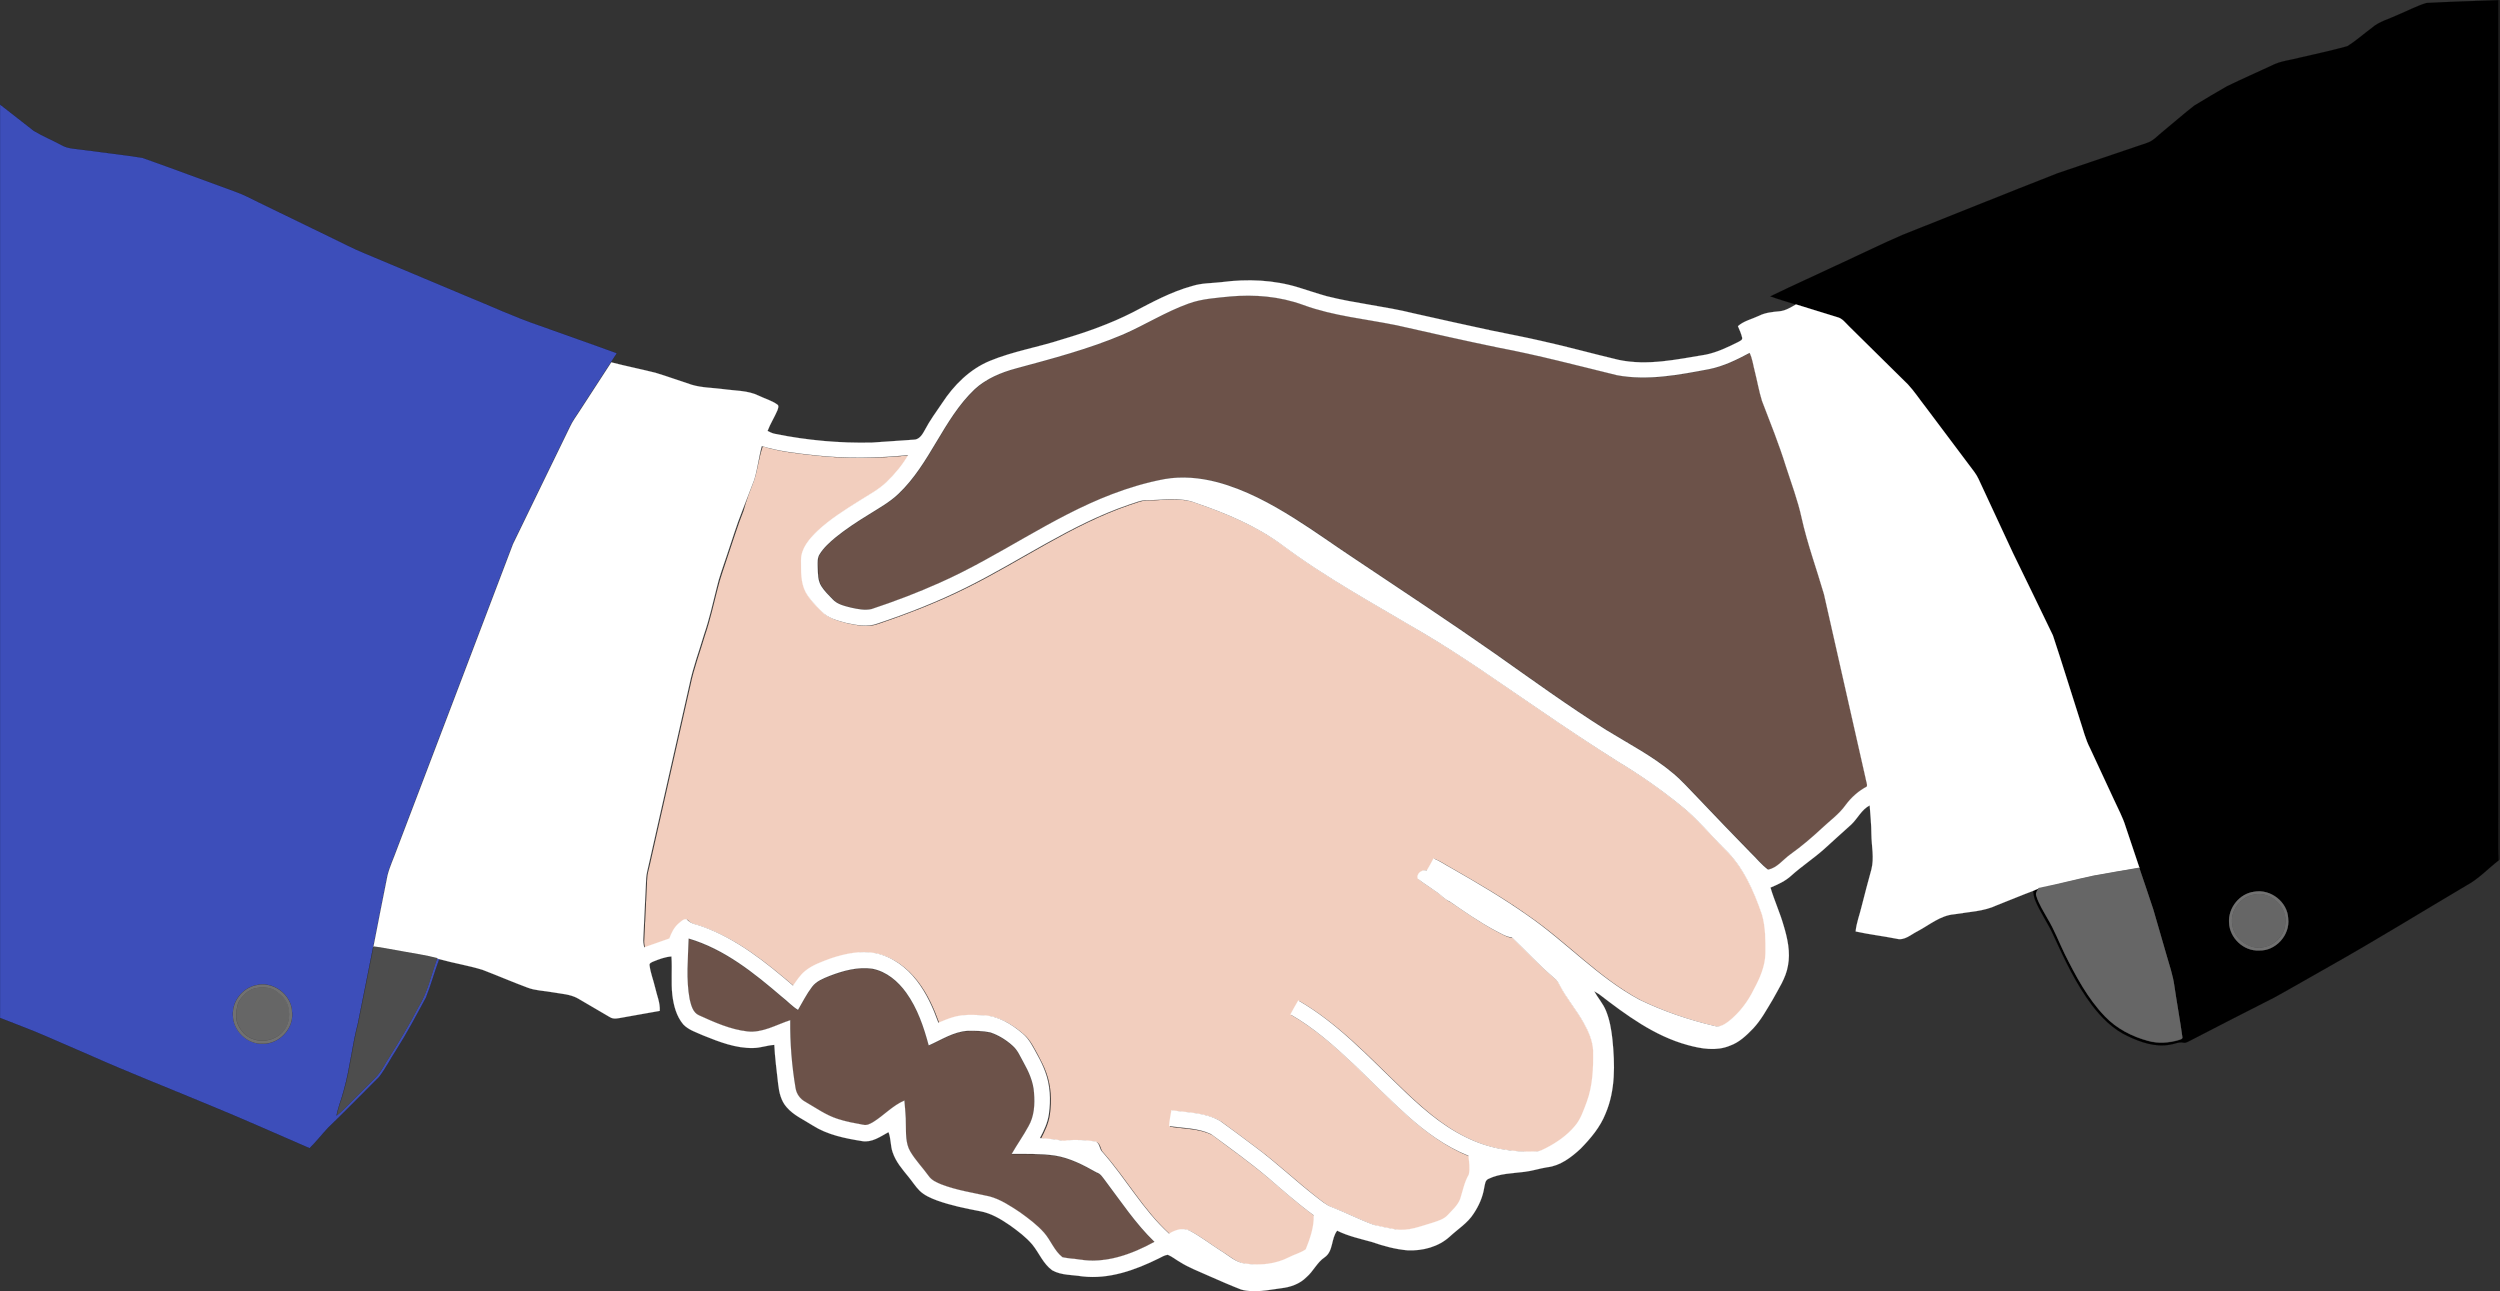<?xml version="1.0" encoding="utf-8"?>
<!-- Generator: Adobe Illustrator 24.0.1, SVG Export Plug-In . SVG Version: 6.00 Build 0)  -->
<svg version="1.1" id="Capa_1" xmlns="http://www.w3.org/2000/svg" xmlns:xlink="http://www.w3.org/1999/xlink" x="0px" y="0px"
	 viewBox="0 0 1920.1 991.6" style="enable-background:new 0 0 1920.1 991.6;" xml:space="preserve">
<rect x="0" y="0" width="1920.1" height="991.6" fill="#333333" stroke="none"/>
<style type="text/css">
	.st0{stroke:#000000;stroke-width:9.380000e-02;}
	.st1{fill:#3D4EBA;stroke:#000000;stroke-width:9.380000e-02;}
	.st2{fill:#6C5249;stroke:#000000;stroke-width:9.380000e-02;}
	.st3{fill:#F2CEBE;stroke:#000000;stroke-width:9.380000e-02;}
	.st4{fill:#1A1A1A;stroke:#1A1A1A;stroke-width:9.380000e-02;}
	.st5{fill:#FFFFFF;stroke:#FFFFFF;stroke-width:9.380000e-02;}
	.st6{fill:#666666;stroke:#666666;stroke-width:9.380000e-02;}
	.st7{fill:#717171;stroke:#717171;stroke-width:9.380000e-02;}
	.st8{fill:#4D4D4D;stroke:#4D4D4D;stroke-width:9.380000e-02;}
</style>
<g>
	<path class="st0" d="M1863.5,2.3c18.5-1,37-1.5,55.5-2.2c0,209.1,0,418.3,0,627.4c0.1,11.1-0.2,22.1,0.2,33.2
		c-8.3,6.4-15.5,14.3-24.8,19.3c-35,20.7-69.6,42.1-105,62c-14.3,8-28.4,16.3-42.8,24.2c-21.4,10.9-42.9,21.8-64.2,32.9
		c-1.8,0.8-3.5,2.2-5.5,1.7c-3.5-0.8-6.7,1.1-10.1,1.5c-11.4,2.2-22.7-1.8-32.8-6.6c-11.1-5.2-20-14.1-27.3-23.7
		c-12.3-16.3-21-35-29.5-53.5c-4.2-9.5-10.5-18-14.3-27.6c-0.8-2.2-1.1-4.5-1.3-6.8c1.4-0.6,2.8-1.3,4.3-1.8c-1,1.9-2.8,3.8-1.8,6.1
		c1.9,6.3,5.5,11.8,8.7,17.5c5.2,8.6,8.7,18,13.1,27c8.5,17,17.6,34.2,30.9,48c9,9.4,20.9,15.5,33.3,18.8c7.6,2.1,15.8,1.5,23.3-0.7
		c1.1-0.5,3.3-0.7,2.8-2.4c-1.8-13-4.2-25.9-6.1-38.9c-1.1-8.5-4-16.5-6.3-24.7c-3.3-11.4-6.5-22.8-9.9-34.2
		c-3.5-10.7-7.2-21.4-10.8-32.1c-3.5-10.5-7.1-21.1-10.6-31.6c-2.2-7.2-5.9-13.9-9-20.8c-6.1-13.2-12.3-26.4-18.4-39.6
		c-3.4-6.7-5.2-14.1-7.6-21.2c-7-21.8-13.7-43.7-20.9-65.4c-10.1-21.2-20.5-42.2-30.7-63.3c-8-17-15.9-34.1-23.8-51.2
		c-1.8-3.8-3.3-7.8-5.9-11.1c-12.4-16.6-24.9-33.1-37.3-49.7c-4.6-5.8-8.5-12-13.6-17.4c-15.1-14.9-30.2-29.8-45.3-44.7
		c-2.8-2.6-5.1-6.1-9-7c-10.6-3.2-21.1-6.6-31.7-9.8c-6.5-2.1-13.1-3.9-19.6-6.3c18.5-9,37.4-17.4,56-26.2
		c15.1-6.9,30-14.3,45.3-20.9c39.8-15.8,79.6-31.9,119.5-47.5c22.8-7.8,45.6-15.5,68.4-23.2c5.2-1.6,8.7-6.1,12.9-9.3
		c7.9-6.4,15.5-13.2,23.5-19.4c8.3-5.1,16.7-10,25.2-14.9c11.3-5.5,22.8-10.5,34.1-15.8c6.8-3.6,14.7-4.2,22.1-6.2
		c12.1-2.8,24.2-5.4,36.1-8.7c6.7-4.1,12.5-9.4,18.9-14.1c5.7-5,13.3-6.8,20-10C1849.1,8.3,1856.1,4.6,1863.5,2.3 M1731.4,684.9
		c-11.3,1.4-20.1,12.4-19.3,23.7c0.4,11.8,11.1,22,23,21.4c12.8,0.5,23.9-11.9,22.4-24.5C1757,692.7,1743.9,682.6,1731.4,684.9
		L1731.4,684.9z"/>
	<path class="st1" d="M0,80.2c8.6,6.8,17.3,13.6,26,20.3c6.8,4.1,14.2,7.1,21.2,10.9c5.1,3,11.1,2.8,16.7,3.7
		c15.2,2.1,30.4,3.7,45.5,6.1c23.8,8.4,47.4,17.3,71.1,25.9c6.4,2.2,12.4,5.5,18.4,8.4c18.2,8.8,36.4,17.7,54.6,26.5
		c9.1,4.3,17.9,9.1,27.2,12.8c25.8,10.8,51.6,21.7,77.4,32.5c18.7,7.6,37.1,16.2,56.2,22.7c19.8,7.2,39.8,14,59.5,21.3
		c-1.5,2.2-2.9,4.5-4.4,6.7c-8.2,12.5-16.4,25.1-24.5,37.7c-2.5,3.9-5.2,7.6-7.2,11.8c-14.5,30.1-29.3,60-43.8,90.1
		c-29.8,78.2-59.4,156.6-89.3,234.8c-2.3,6.6-5.4,12.9-7.1,19.7c-3.6,18.3-7.3,36.6-10.8,54.8c-4,19.9-7.8,39.8-11.9,59.6
		c-4.4,16.6-5.9,33.8-10.6,50.4c-1.6,6.7-4.4,13-5.7,19.8c4-3.1,7.4-6.9,11-10.4c6.2-6.1,12.4-12.3,18.5-18.5
		c4.8-4.8,7.6-11.1,11.3-16.7c7.7-12.2,15.1-24.6,21.7-37.4c7.3-11.5,9.9-25.1,14.6-37.7c0.5,0.1,1.4,0.4,1.9,0.5
		c-3.7,9.8-6.4,19.9-10.3,29.7c-7.3,13.5-14.5,27.2-22.8,40.2c-4.5,6.9-8.2,14.3-13.2,20.8c-13,13-25.9,26.2-39.1,38.9
		c-4.9,5.2-9.2,10.8-14.3,15.8c-27.3-11.8-54.5-24-82.1-35.2c-28.5-11.9-57.2-23.1-85.3-35.6c-11.6-5-23.2-10.1-34.8-15.1
		C24,790.9,11.9,786.6,0,781.8L0,80.2 M196.3,756.8c-10.2,2.3-17.9,12.2-17.4,22.7c0,12,11.1,22.7,23.1,22.1
		c12.5,0.2,23.6-11.6,22.3-24.1C224,763.8,209.5,753.1,196.3,756.8L196.3,756.8z"/>
	<path class="st2" d="M912.7,233.2c10.3-3.8,21.4-4.4,32.3-5.5c19-1.7,38.4-0.1,56.3,6.5c23.1,8.5,47.7,10.6,71.7,15.6
		c26.1,5.9,52.1,11.8,78.3,17.2c30.7,5.8,60.8,13.8,91.1,21.2c23.5,4.4,47.5-0.2,70.6-4.7c11.1-2.2,21.2-7.2,31.1-12.5
		c2.2,4.5,2.7,9.5,4,14.3c1.9,7.5,3.2,15.2,5.5,22.6c6.4,16.7,13.1,33.3,18.4,50.4c4.2,13,9.1,25.8,12,39.3
		c4.4,20,11.5,39.2,17.2,58.8c10.7,47.3,21.4,94.6,32.1,141.9c0.2,1.9,1.4,3.9,0.8,5.8c-6.4,3.4-11.9,8.3-16.2,14.1
		c-5.2,7.1-12.4,12.2-18.7,18.3c-7.6,7.1-15.7,13.8-24.1,19.9c-5.5,4-9.9,10.3-16.9,11.5c-5-3.8-8.9-8.8-13.4-13
		c-13.7-14-27.2-28.1-40.7-42.3c-6.1-6.2-11.8-12.8-18.5-18.4c-15.7-13.3-34.1-22.7-51.6-33.5c-29.2-18.4-57.2-38.7-85.4-58.6
		c-35.2-24.7-71.1-48.3-106.8-72.2c-15.9-10.4-31.2-21.7-47.3-31.7c-18.5-11.5-37.9-22.1-59.1-27.8c-13.3-3.5-27.3-4.8-40.8-2.4
		c-13.8,2.6-27.3,6.6-40.3,11.6c-46.4,17.7-86.8,47.8-132,67.9c-17.1,7.8-34.8,14.4-52.6,20.3c-5.2,1.2-10.7,0-15.8-1.1
		c-5.1-1.3-10.7-2.5-14.3-6.6c-3-3.1-6.1-6.1-8.4-9.7c-2.9-4.4-2.7-9.9-2.9-15c0-3.2-0.5-6.8,1.4-9.6c3-5.1,7.5-9.1,12.1-12.9
		c8-6.5,16.7-12.1,25.5-17.6c7.9-5,16.2-9.5,23-16c24.3-23.1,34.2-57.3,58.6-80.4c8.9-8.2,20.4-12.9,31.9-16
		c27.7-7.5,55.5-14.9,82-26C879.5,249.6,895.2,239.5,912.7,233.2L912.7,233.2z"/>
	<path class="st3" d="M579.2,368.7c2.8-8.5,3.6-17.5,6.6-25.9c13.1,4.1,26.8,5.5,40.4,7c23.9,2.7,48,2.3,72-0.1
		c-4.6,7.7-10.3,14.8-16.8,20.9c-6,5.7-13.3,9.5-20.2,13.9c-11.3,7.1-22.7,14.3-32.6,23.4c-6.2,6-12.8,13.3-12.7,22.5
		c0.1,8.3-0.3,17.1,3.6,24.7c3.1,5.6,7.7,10.2,12.2,14.7c5.1,5.2,12.4,7.1,19.3,8.9c7.7,1.6,16,3.3,23.6,0.4
		c23.3-7.9,46.3-16.8,68.3-27.8c41.7-20.7,80.2-48.2,124.5-63.4c4.8-1.4,9.6-3.8,14.7-3.6c12.3,0,25.3-2.6,37.1,2.2
		c23.4,8,46.5,17.7,66.5,32.5c34.4,25.7,72.3,46,109.1,68c30.9,18.2,60,39.2,89.7,59.3c19.7,13.4,39.5,26.7,59.6,39.3
		c16.4,9.9,32.2,20.9,47.1,33.1c12.7,9.9,22.8,22.5,34.2,33.8c14.1,13.7,22.3,32.1,28.6,50.4c2.7,9.6,2.7,19.7,2.6,29.6
		c-0.2,9.8-4.3,19-8.8,27.5c-4.6,9.4-11.2,18.1-19.4,24.7c-3.1,2.3-6.8,5-10.8,3.6c-19.9-4.7-39.4-11.3-57.8-20.2
		c-31.9-17.1-56.4-44.5-86-64.8c-18.6-13.2-38.3-24.7-58-36c-4.7-2.5-9.1-5.7-14.1-7.7c-1.6,3.2-3.4,6.2-5.2,9.3
		c-3.7-1.2-8.6,2.6-6.8,6.4c4.3,3.5,9.1,6.3,13.6,9.6c3.9,2.4,6.8,6.2,11,8c11.4,7.8,22.7,15.7,34.8,22.2c4.1,2.1,8.1,4.7,12.8,5.3
		c10.9,10.4,21.1,21.5,32.6,31.3c1.9,1.5,3.2,3.5,4.3,5.7c5.2,10.1,12.8,18.8,18.3,28.7c3.7,6.6,6.9,13.8,7.2,21.5
		c0.2,13.2-0.3,26.6-4.9,39.1c-2.5,6.4-4.7,13.2-9.2,18.6c-6,7.2-13.9,12.6-22.2,16.9c-2.1,1-4.1,2.2-6.4,2.5
		c-18.9,1.1-38.1-2.5-55.1-10.9c-19.4-9.4-35.6-24.2-51-39c-24.5-23.5-48-48.8-77.7-66c-2.1,3.5-4.2,7-6,10.7
		c17.8,10.2,33.3,23.9,48.2,37.9c14,13.3,27.5,27.2,41.9,40.1c13.9,12.4,29.2,23.6,46.6,30.6c0.6,4.8,1.5,9.8,0.3,14.5
		c-3.4,5.8-4.6,12.4-6.6,18.7c-1.9,5-6.1,8.6-9.6,12.4c-2.9,3.2-7.3,4.4-11.3,5.8c-9.3,2.7-18.8,6.8-28.8,5.2
		c-5.5-1-11.1-2-16.5-3.4c-10.9-4-21.3-9.4-32.2-13.6c-4.7-1.6-8.3-5-12.2-7.9c-15.9-12.4-30.5-26.3-46.7-38.3
		c-9-6.7-17.9-13.5-27-20c-11.3-6.6-24.9-6.4-37.5-8.3c-0.7,4-1.5,8-1.8,12.1c10.8,1.7,22.2,1.4,32.2,6.2
		c14.7,10.9,29.6,21.6,43.7,33.4c11.6,9.9,23,20,35.2,29c0.2,9-2.8,17.8-6.1,26.1c-3.9,2.8-8.7,3.9-12.9,6.1
		c-10.2,5.4-22.2,6.6-33.5,4.9c-7.4-0.9-12.8-6.3-18.9-9.9c-8-5-15.4-10.9-23.7-15.3c-5.3-2.8-11.3-0.7-16,2.2
		c-20.2-18.3-33.4-42.6-51.4-62.9c-2.3-2.3-1.7-6.4-5-7.9c-7.3-1-14.8-1.7-22.2-0.8c-2.5,0.6-4.9-0.2-7.4-0.5
		c-4.4-0.8-8.8-1-13.2-1.3c3.1-5.9,6-12,6.9-18.6c1.5-10.7,1-21.9-2.8-32.2c-1.6-4.5-3.8-8.7-6-12.9c-3.3-5.9-6.1-12.2-11.4-16.6
		c-8.5-7.3-18.9-13.7-30.5-14c-7.5-0.4-15.1-0.8-22.4,1.3c-4.1,1.1-8,2.8-11.8,4.4c-4.1-11.4-9.1-22.7-16.6-32.3
		c-7.8-10.2-18.8-18.5-31.6-21.1c-11.5-2.2-23.3,0.3-34.2,3.9c-7,2.6-14.3,4.9-20,9.8c-3.8,3.1-6.4,7.3-9.2,11.2
		c-21-18-43.1-35.8-69.4-45.3c-4.2-1.8-9.3-1.9-12.3-5.7c-2.7-0.4-4.7,2-6.5,3.5c-3.3,3-5.3,7.1-6.8,11.3
		c-6.4,2.3-12.8,4.7-19.3,6.8c-0.7-2.3-1-4.6-0.7-7c0.8-15.4,1.4-30.8,2.2-46.2c0.1-3.6,1.2-7,2-10.5c10.4-46,20.8-92,31.2-138
		c2.7-13.2,7.5-25.9,11.3-38.8c4-11.6,6.5-23.6,9.6-35.4c2-8.5,5.2-16.7,7.8-25c4-11.6,7.5-23.4,12.1-34.9
		C573.2,384.1,576.2,376.4,579.2,368.7L579.2,368.7z"/>
	<path class="st2" d="M529.7,767.6c-2.8-15.4-1.3-31.1-0.8-46.6c27.6,8.1,50.3,26.5,71.8,44.9c4.1,3.2,7.7,7.2,12.2,9.9
		c3.4-6,6.6-12.2,10.8-17.7c3.3-4.4,8.6-6.4,13.5-8.4c10.4-4,21.6-7.2,32.8-5.5c10.8,2.1,19.8,9.7,26.1,18.5
		c8.6,12,13.4,26.2,17.2,40.4c9.7-4.3,19-10.5,29.8-11.2c5.8-0.2,11.8-0.1,17.5,1.2c6.3,2.1,12,5.7,17,10.1c4,3.3,5.8,8.3,8.4,12.7
		c4.1,7.3,7.7,15.2,8.2,23.7c0.7,8.7,0.2,18-4.3,25.7c-4,7.2-8.8,14-12.8,21.1c11,0.1,22.1-0.3,33.1,1.3c11.6,1.8,22.1,7.3,32.1,13
		c3.2,0.9,4.7,3.9,6.6,6.3c12.2,16,23.3,33,37.8,47c-17.3,9.5-37.4,16.9-57.4,13.6c-4.4-0.7-9-0.8-13.3-1.8
		c-6.3-4.9-8.8-13-14.1-18.8c-5.4-6-11.8-10.9-18.4-15.6c-7.4-4.9-15-9.9-23.6-12.3c-12.4-2.8-25-4.6-36.9-9.2
		c-3.6-1.5-7.4-3.1-9.7-6.4c-4.6-6.4-10.2-12-14.2-18.9c-3.7-6.3-3.1-13.9-3.4-21c0-6.1-0.8-12.1-1.1-18.1
		c-9.1,3.8-15.8,11.5-24.1,16.6c-2.2,1.2-4.7,2.7-7.4,2c-6.6-1.2-13.3-2.4-19.7-4.5c-9.1-2.9-16.8-8.5-25-13.2
		c-4-2.1-6.8-6-7.4-10.5c-2.9-17.2-4.3-34.6-4.1-52.1c-10.7,3.5-21.2,10-32.9,8.6c-13.1-1.6-25.3-7-37.2-12.4
		C532.1,777.6,530.8,772.1,529.7,767.6L529.7,767.6z"/>
</g>
<path class="st4" d="M1919,0.1l1,0v659.9l-0.8,0.7c-0.5-11.1-0.1-22.1-0.2-33.2C1919.1,418.3,1919.1,209.2,1919,0.1L1919,0.1z"/>
<path class="st5" d="M938.2,216.7c19.8-2.6,40.3-1.8,59.5,4.2c7.1,2.2,14.1,4.6,21.3,6.6c22.1,5.6,44.8,7.7,66.9,13.2
	c19.9,4.5,39.9,8.9,59.8,13.2c12.7,2.6,25.4,5,38,7.9c19.9,4.4,39.6,9.9,59.5,14.6c22.3,4.7,44.8-0.4,66.9-4
	c8.8-1.8,17.1-5.8,25.1-9.8c1.2-0.8,3.1-1.3,2.9-3.1c-0.7-3.1-2-6-3.3-9c4.6-4.1,10.9-5.4,16.3-8c4.8-2.4,10.2-2.9,15.5-3.4
	c4.7-0.4,8.8-3,12.8-5.3c10.6,3.3,21.1,6.6,31.7,9.8c3.9,0.9,6.3,4.4,9,7c15.1,14.9,30.2,29.8,45.3,44.7c5,5.4,9,11.6,13.6,17.4
	c12.4,16.6,24.9,33.1,37.3,49.7c2.6,3.4,4.1,7.3,5.9,11.1c7.9,17,15.8,34.1,23.8,51.2c10.2,21.1,20.6,42.1,30.7,63.3
	c7.2,21.7,13.9,43.6,20.9,65.4c2.4,7.1,4.1,14.5,7.6,21.2c6.1,13.2,12.3,26.4,18.4,39.6c3.1,6.9,6.8,13.5,9,20.8
	c3.6,10.5,7.1,21.1,10.6,31.6c-11.7,1.9-23.3,4-35,6.1c-14.2,3-28.2,6.7-42.3,9.7c-1.5,0.5-2.9,1.2-4.3,1.8
	c-9.4,3.5-18.5,7.4-27.8,11c-10.3,4.9-21.8,5.1-32.9,7c-10.7,0.9-19,8.2-28.1,13c-5.1,2.5-10,7.4-16.1,5.8
	c-10.5-2.1-21.1-3.3-31.5-5.6c0.6-6.6,3.1-12.8,4.6-19.2c2.3-9.5,5-19,7.5-28.4c2.3-8.9,0.1-18.1,0-27.1c0-7.4-0.8-14.7-1.3-22.1
	c-6.3,3.2-9.2,10-14.2,14.7c-7,6.4-14.1,12.6-21,19c-8,7.1-17,13-24.9,20.1c-4.6,4.3-10.4,6.9-16.1,9.3c2.9,9.9,7.3,19.3,10.1,29.2
	c3,9.9,5.3,20.5,3.3,30.8c-1.6,9.6-7.3,17.8-11.8,26.2c-4.6,7.6-8.8,15.5-14.9,22c-5.1,5.3-10.7,10.7-17.8,13.2
	c-10.4,4.4-22.1,2.4-32.6-0.5c-25.6-7-47.2-23.1-67.9-39c-1.3-0.8-2.5-1.5-3.8-2.3c2.8,5.1,6.8,9.5,9,14.9c2.9,7.1,4.2,14.7,5,22.2
	c1.9,19,2.4,39-5.3,56.9c-4.1,10.4-11.4,19-19.1,26.9c-7.2,6.7-15.7,13.2-25.7,14.3c-5.8,0.9-11.4,2.8-17.3,3.5
	c-9.3,1.2-19.2,1.2-27.8,5.4c-2.7,1.1-2.7,4.4-3.3,6.9c-1.1,7.1-4.1,13.8-8.1,19.8c-4.6,7.3-12.2,11.9-18.4,17.7
	c-8.7,7.9-20.8,11-32.3,10.5c-9.4-0.8-18.5-3.3-27.4-6.4c-9-2.5-18.3-4.5-26.7-8.7c-4.8,6-2.8,15.8-9.7,20.5
	c-5.8,3.9-8.6,10.7-13.9,15.2c-5.1,5.2-12.3,7.7-19.4,8.5c-10.2,1.3-20.7,3.9-30.8,1c-8.5-3.3-16.9-7-25.3-10.7
	c-7.3-3.3-14.8-6.1-21.6-10.4c-3.2-1.8-6-4.2-9.4-5.6c-2.5,0.3-4.7,1.7-6.9,2.8c-18.2,9-38.3,16.2-58.8,13.8
	c-7.7-1.3-16.1-0.7-23.1-4.7c-6.9-5-10-13.3-15.2-19.7c-4.9-5.8-11.1-10.4-17.2-14.8c-7-4.8-14.6-9.4-23.2-10.9
	c-11.1-2.1-22.2-4.4-32.8-8.2c-4.8-1.8-9.7-3.9-13.4-7.5c-3.2-3.2-5.6-7.1-8.5-10.6c-4.7-5.8-9.8-11.6-12.2-18.9
	c-1.8-5-1.2-10.5-3.2-15.5c-6.2,3.4-12.7,8.2-20.3,6.9c-13.1-2.1-26.6-4.8-37.9-12c-6.8-4.4-14.6-7.7-20-14
	c-4.3-4.8-5.8-11.3-6.5-17.5c-1.1-10.1-2.5-20.2-3-30.4c-5.5,0.3-10.7,2.4-16.3,2.4c-13.3,0.3-26-4.7-38.2-9.6
	c-5.3-2.4-11.3-4.2-15.4-8.5c-5.3-6.3-7.4-14.5-8.4-22.5c-1.1-9.9,0-19.8-0.7-29.7c-4.9,0.3-9.5,2.1-14,3.9
	c-1.3,0.6-3.3,1.3-2.8,3.1c0.7,5.7,2.9,11.1,4.2,16.7c1.3,6,4,11.8,3.6,18.1c-9.4,1.8-18.8,3.2-28.1,5c-3.3,0.5-7.1,1.8-10.2-0.2
	c-8.2-4.8-16.4-9.6-24.6-14.4c-5.9-3.3-12.9-3.5-19.4-4.7c-6.4-1.2-13.1-1.2-19.3-3.6c-11.6-4.3-22.9-9.2-34.4-13.6
	c-10.9-3.4-22.2-5.1-33.1-8.2c-0.5-0.1-1.4-0.4-1.9-0.5c-8.9-2.4-18.1-3.6-27.1-5.3c-7.3-1.2-14.5-2.8-21.8-3.7
	c3.5-18.3,7.2-36.6,10.8-54.8c1.7-6.8,4.8-13.2,7.1-19.7c29.9-78.2,59.5-156.5,89.3-234.8c14.5-30.1,29.3-60.1,43.8-90.1
	c1.9-4.2,4.7-7.9,7.2-11.8c8.2-12.6,16.3-25.1,24.5-37.7c11.3,2.9,22.7,5.2,33.9,8c9.3,2.8,18.5,6.2,27.8,9.2
	c8,2.4,16.4,2.3,24.6,3.4c9,1.3,18.5,0.9,26.9,5c4.7,2.3,10,3.7,14.3,6.8c1.5,1,0.5,3,0.1,4.4c-2.3,5.4-5.5,10.3-7.6,15.9
	c1.9,1,3.9,1.9,6.1,2.3c24.4,4.9,49.4,7.2,74.3,6.6c10.7-0.6,21.3-1.6,31.9-2.2c4.3,0,6.7-4.1,8.5-7.4c3.8-7.3,8.7-13.9,13.3-20.7
	c9-13.8,21.2-26,36.6-32.4c17.9-7.4,37.1-10.5,55.5-16.5c18.6-5.5,37-12,54.3-20.8c14.7-7.7,29.5-15.8,45.6-20.2
	C923.1,217.3,930.7,217.6,938.2,216.7 M912.7,233.2c-17.5,6.3-33.2,16.3-50.2,23.7c-26.5,11.2-54.3,18.5-82,26
	c-11.5,3.1-23,7.8-31.9,16c-24.3,23.1-34.2,57.3-58.6,80.4c-6.8,6.5-15.1,11-23,16c-8.8,5.4-17.5,11.1-25.5,17.6
	c-4.5,3.8-9,7.8-12.1,12.9c-1.8,2.9-1.4,6.4-1.4,9.6c0.2,5.1,0,10.6,2.9,15c2.3,3.6,5.4,6.6,8.4,9.7c3.6,4.1,9.2,5.3,14.3,6.6
	c5.1,1.1,10.6,2.3,15.8,1.1c17.8-5.9,35.5-12.6,52.6-20.3c45.3-20.1,85.6-50.2,132-67.9c13.1-5,26.5-9,40.3-11.6
	c13.5-2.4,27.5-1.1,40.8,2.4c21.2,5.7,40.6,16.2,59.1,27.8c16.1,10.1,31.5,21.3,47.3,31.7c35.7,23.9,71.6,47.5,106.8,72.2
	c28.2,19.9,56.2,40.2,85.4,58.6c17.4,10.7,35.9,20.2,51.6,33.5c6.7,5.6,12.4,12.2,18.5,18.4c13.5,14.2,27,28.3,40.7,42.3
	c4.5,4.3,8.4,9.3,13.4,13c6.9-1.2,11.4-7.5,16.9-11.5c8.5-6.1,16.5-12.8,24.1-19.9c6.3-6,13.6-11.1,18.7-18.3
	c4.3-5.8,9.8-10.7,16.2-14.1c0.6-1.9-0.6-3.9-0.8-5.8c-10.7-47.3-21.4-94.6-32.1-141.9c-5.7-19.6-12.8-38.9-17.2-58.8
	c-2.9-13.4-7.8-26.2-12-39.3c-5.3-17.1-12-33.7-18.4-50.4c-2.3-7.4-3.6-15.1-5.5-22.6c-1.3-4.8-1.8-9.8-4-14.3
	c-9.9,5.3-20.1,10.3-31.1,12.5c-23.2,4.4-47.1,9-70.6,4.7c-30.3-7.4-60.4-15.4-91.1-21.2c-26.2-5.4-52.2-11.3-78.3-17.2
	c-23.9-4.9-48.6-7.1-71.7-15.6c-18-6.6-37.4-8.2-56.3-6.5C934.1,228.8,923,229.4,912.7,233.2 M579.2,368.7c-3,7.7-6,15.4-8.9,23.1
	c-4.6,11.4-8.1,23.2-12.1,34.9c-2.7,8.3-5.9,16.5-7.8,25c-3,11.8-5.6,23.8-9.6,35.4c-3.8,12.9-8.6,25.5-11.3,38.8
	c-10.4,46-20.8,92-31.2,138c-0.7,3.5-1.8,6.9-2,10.5c-0.8,15.4-1.4,30.8-2.2,46.2c-0.2,2.3,0.1,4.7,0.7,7c6.5-2.2,12.8-4.6,19.3-6.8
	c1.5-4.2,3.5-8.3,6.8-11.3c1.9-1.5,3.9-3.9,6.5-3.5c3,3.8,8.1,4,12.3,5.7c26.3,9.5,48.4,27.3,69.4,45.3c2.8-3.9,5.4-8.1,9.2-11.2
	c5.8-4.8,13.1-7.2,20-9.8c10.9-3.6,22.7-6.1,34.2-3.9c12.8,2.6,23.8,10.9,31.6,21.1c7.5,9.7,12.5,20.9,16.6,32.3
	c3.9-1.6,7.8-3.3,11.8-4.4c7.3-2.1,14.9-1.7,22.4-1.3c11.6,0.3,22,6.7,30.5,14c5.3,4.4,8.1,10.7,11.4,16.6c2.3,4.2,4.4,8.4,6,12.9
	c3.8,10.2,4.3,21.4,2.8,32.2c-0.9,6.7-3.8,12.8-6.9,18.6c4.4,0.4,8.8,0.6,13.2,1.3c2.4,0.4,4.9,1.2,7.4,0.5
	c7.4-0.8,14.9-0.2,22.2,0.8c3.3,1.5,2.7,5.6,5,7.9c18,20.3,31.2,44.6,51.4,62.9c4.7-2.9,10.7-5,16-2.2c8.3,4.4,15.8,10.3,23.7,15.3
	c6.1,3.7,11.5,9.1,18.9,9.9c11.3,1.6,23.3,0.4,33.5-4.9c4.2-2.2,9-3.3,12.9-6.1c3.3-8.3,6.4-17.1,6.1-26.1
	c-12.3-9-23.7-19.1-35.2-29c-14-11.8-28.9-22.5-43.7-33.4c-10-4.8-21.4-4.5-32.2-6.2c0.3-4.1,1.1-8.1,1.8-12.1
	c12.6,1.9,26.2,1.7,37.5,8.3c9.1,6.5,18,13.3,27,20c16.2,12,30.8,26,46.7,38.3c3.9,2.9,7.6,6.3,12.2,7.9
	c10.9,4.2,21.2,9.6,32.2,13.6c5.4,1.3,11,2.4,16.5,3.4c9.9,1.6,19.4-2.5,28.8-5.2c4-1.4,8.3-2.5,11.3-5.8c3.5-3.8,7.7-7.4,9.6-12.4
	c2-6.3,3.2-12.9,6.6-18.7c1.1-4.7,0.2-9.8-0.3-14.5c-17.4-6.9-32.7-18.1-46.6-30.5c-14.4-12.9-27.9-26.8-41.9-40.1
	c-14.9-14-30.3-27.7-48.2-37.9c1.9-3.7,4-7.2,6-10.7c29.7,17.1,53.2,42.5,77.7,66c15.4,14.9,31.6,29.6,51,39
	c17,8.5,36.2,12,55.1,10.9c2.3-0.3,4.3-1.5,6.4-2.5c8.3-4.3,16.2-9.7,22.2-16.9c4.6-5.3,6.7-12.1,9.2-18.6c4.6-12.5,5.1-26,4.9-39.1
	c-0.3-7.7-3.5-14.9-7.2-21.5c-5.5-9.9-13.1-18.6-18.3-28.7c-1.1-2.2-2.3-4.2-4.3-5.7c-11.5-9.8-21.7-20.9-32.6-31.3
	c-4.7-0.6-8.7-3.2-12.8-5.3c-12.2-6.5-23.5-14.4-34.8-22.2c-4.3-1.8-7.2-5.6-11-7.9c-4.5-3.3-9.2-6.1-13.6-9.6
	c-1.7-3.8,3.2-7.6,6.8-6.4c1.8-3.1,3.6-6.1,5.2-9.3c5,2,9.3,5.2,14.1,7.7c19.8,11.3,39.4,22.9,58,36c29.6,20.4,54.2,47.7,86,64.8
	c18.4,8.9,37.9,15.5,57.8,20.2c4,1.3,7.8-1.4,10.8-3.6c8.3-6.6,14.8-15.2,19.4-24.7c4.6-8.5,8.6-17.7,8.8-27.5
	c0.1-9.9,0.1-20-2.6-29.6c-6.3-18.3-14.4-36.8-28.6-50.4c-11.4-11.3-21.5-23.9-34.2-33.8c-14.9-12.1-30.7-23.1-47.1-33
	c-20.2-12.7-40-25.9-59.6-39.3c-29.7-20.1-58.8-41-89.7-59.3c-36.8-21.9-74.7-42.3-109.1-68c-20-14.8-43.1-24.5-66.5-32.5
	c-11.8-4.8-24.7-2.2-37.1-2.2c-5.2-0.2-9.9,2.2-14.7,3.6c-44.3,15.2-82.8,42.7-124.5,63.4c-22,11-45,20-68.3,27.8
	c-7.6,2.9-15.9,1.2-23.6-0.4c-6.8-1.8-14.2-3.6-19.3-8.9c-4.5-4.5-9.1-9.1-12.2-14.7c-4-7.6-3.5-16.4-3.6-24.7
	c0-9.2,6.5-16.5,12.7-22.5c9.8-9.1,21.2-16.3,32.6-23.4c6.9-4.4,14.2-8.2,20.2-13.9c6.5-6.2,12.3-13.2,16.8-20.9
	c-23.9,2.4-48,2.8-72,0.1c-13.6-1.5-27.3-3-40.4-7C582.7,351.2,581.9,360.2,579.2,368.7 M529.7,767.6c1.1,4.5,2.4,10.1,7.1,12.2
	c11.9,5.4,24.1,10.9,37.2,12.4c11.7,1.3,22.1-5.1,32.9-8.6c-0.2,17.4,1.2,34.9,4.1,52.1c0.7,4.5,3.5,8.4,7.4,10.5
	c8.2,4.7,15.9,10.3,25,13.2c6.4,2.1,13.1,3.3,19.7,4.5c2.6,0.7,5.1-0.7,7.4-2c8.3-5.1,15.1-12.8,24.1-16.6c0.4,6,1.2,12.1,1.1,18.1
	c0.2,7-0.3,14.7,3.4,21c4,6.8,9.6,12.5,14.2,18.9c2.3,3.3,6.1,4.9,9.7,6.4c11.9,4.6,24.6,6.4,36.9,9.2c8.6,2.3,16.2,7.4,23.6,12.3
	c6.5,4.7,13,9.5,18.4,15.6c5.2,5.9,7.8,13.9,14.1,18.8c4.3,1,8.9,1.1,13.3,1.8c20,3.3,40.1-4.1,57.4-13.6c-14.5-14-25.7-31-37.8-47
	c-1.9-2.4-3.5-5.4-6.6-6.3c-10.1-5.7-20.6-11.2-32.1-13c-11-1.6-22.1-1.2-33.1-1.3c4.1-7.2,8.9-13.9,12.8-21.1
	c4.5-7.7,5-17,4.3-25.7c-0.5-8.5-4.1-16.4-8.2-23.7c-2.5-4.4-4.4-9.3-8.4-12.7c-4.9-4.4-10.7-8-17-10.1c-5.7-1.2-11.7-1.3-17.5-1.2
	c-10.8,0.7-20.1,6.9-29.8,11.2c-3.8-14.2-8.6-28.4-17.2-40.4c-6.3-8.8-15.2-16.4-26.1-18.5c-11.2-1.6-22.4,1.5-32.8,5.5
	c-4.9,2-10.2,4-13.5,8.4c-4.2,5.5-7.3,11.7-10.8,17.7c-4.5-2.7-8-6.7-12.2-9.9c-21.5-18.4-44.2-36.8-71.8-44.9
	C528.4,736.4,526.8,752.2,529.7,767.6L529.7,767.6z"/>
<g>
	<path class="st6" d="M1608,672.5c11.7-2,23.3-4.2,35-6.1c3.6,10.7,7.3,21.4,10.8,32.1c3.3,11.4,6.6,22.8,9.9,34.2
		c2.3,8.2,5.2,16.2,6.3,24.7c1.9,13,4.3,25.9,6.1,38.9c0.5,1.7-1.8,2-2.8,2.4c-7.5,2.2-15.7,2.8-23.3,0.7
		c-12.4-3.3-24.3-9.4-33.3-18.8c-13.3-13.8-22.4-31-30.9-48c-4.4-9-7.9-18.4-13.1-27c-3.1-5.7-6.8-11.2-8.7-17.5
		c-1-2.3,0.8-4.2,1.8-6.1C1579.9,679.2,1593.9,675.5,1608,672.5z"/>
	<path class="st6" d="M1731.4,687c13.2-2.8,26.3,10.3,23.7,23.4c-1.3,11.5-13.9,19.8-24.9,16.9c-7.9-2.1-14.8-8.8-15.7-17.1
		C1712.5,699.7,1720.9,688.6,1731.4,687L1731.4,687z"/>
	<path class="st6" d="M195.5,759.1c6.2-1.2,13.5-1.2,18.4,3.5c8.8,5.6,10.5,18.4,5.4,27.1c-5,8.1-16,11.7-24.8,8.3
		c-5.4-1.7-9.6-6.1-11.7-11.2c-2.4-5.3-1.2-11.3,0.2-16.7C185.6,765.2,190,760.8,195.5,759.1L195.5,759.1z"/>
</g>
<g>
	<path class="st7" d="M1731.3,684.9c12.5-2.3,25.6,7.8,26.1,20.6c1.5,12.6-9.6,25-22.4,24.5c-11.9,0.6-22.6-9.7-23-21.4
		C1711.3,697.2,1720.1,686.3,1731.3,684.9 M1731.4,687c-10.5,1.6-18.9,12.6-16.9,23.2c0.9,8.3,7.9,15,15.7,17.1
		c11.1,2.9,23.7-5.4,24.9-16.9C1757.6,697.3,1744.5,684.2,1731.4,687L1731.4,687z"/>
	<path class="st7" d="M196.3,756.8c13.2-3.6,27.7,7,28,20.7c1.3,12.5-9.8,24.3-22.3,24.1c-12.1,0.7-23.2-10-23.1-22.1
		C178.4,769,186.2,759.1,196.3,756.8 M195.5,759.1c-5.5,1.7-9.9,6.1-12.6,11.1c-1.4,5.4-2.6,11.4-0.2,16.7
		c2.2,5.1,6.4,9.5,11.7,11.2c8.9,3.4,19.8-0.2,24.8-8.3c5.1-8.6,3.4-21.5-5.4-27.1C209,757.9,201.7,757.9,195.5,759.1L195.5,759.1z"
		/>
</g>
<path class="st8" d="M287,726.9c7.3,0.9,14.5,2.5,21.8,3.7c9,1.7,18.2,2.9,27.1,5.3c-4.7,12.6-7.3,26.2-14.6,37.7
	c-6.6,12.8-14,25.2-21.7,37.4c-3.7,5.6-6.5,11.9-11.3,16.7c-6.2,6.2-12.3,12.3-18.5,18.5c-3.6,3.5-7,7.4-11,10.4
	c1.2-6.8,4.1-13.1,5.7-19.8c4.7-16.5,6.2-33.8,10.6-50.4C279.2,766.6,283,746.8,287,726.9L287,726.9z"/>
</svg>
